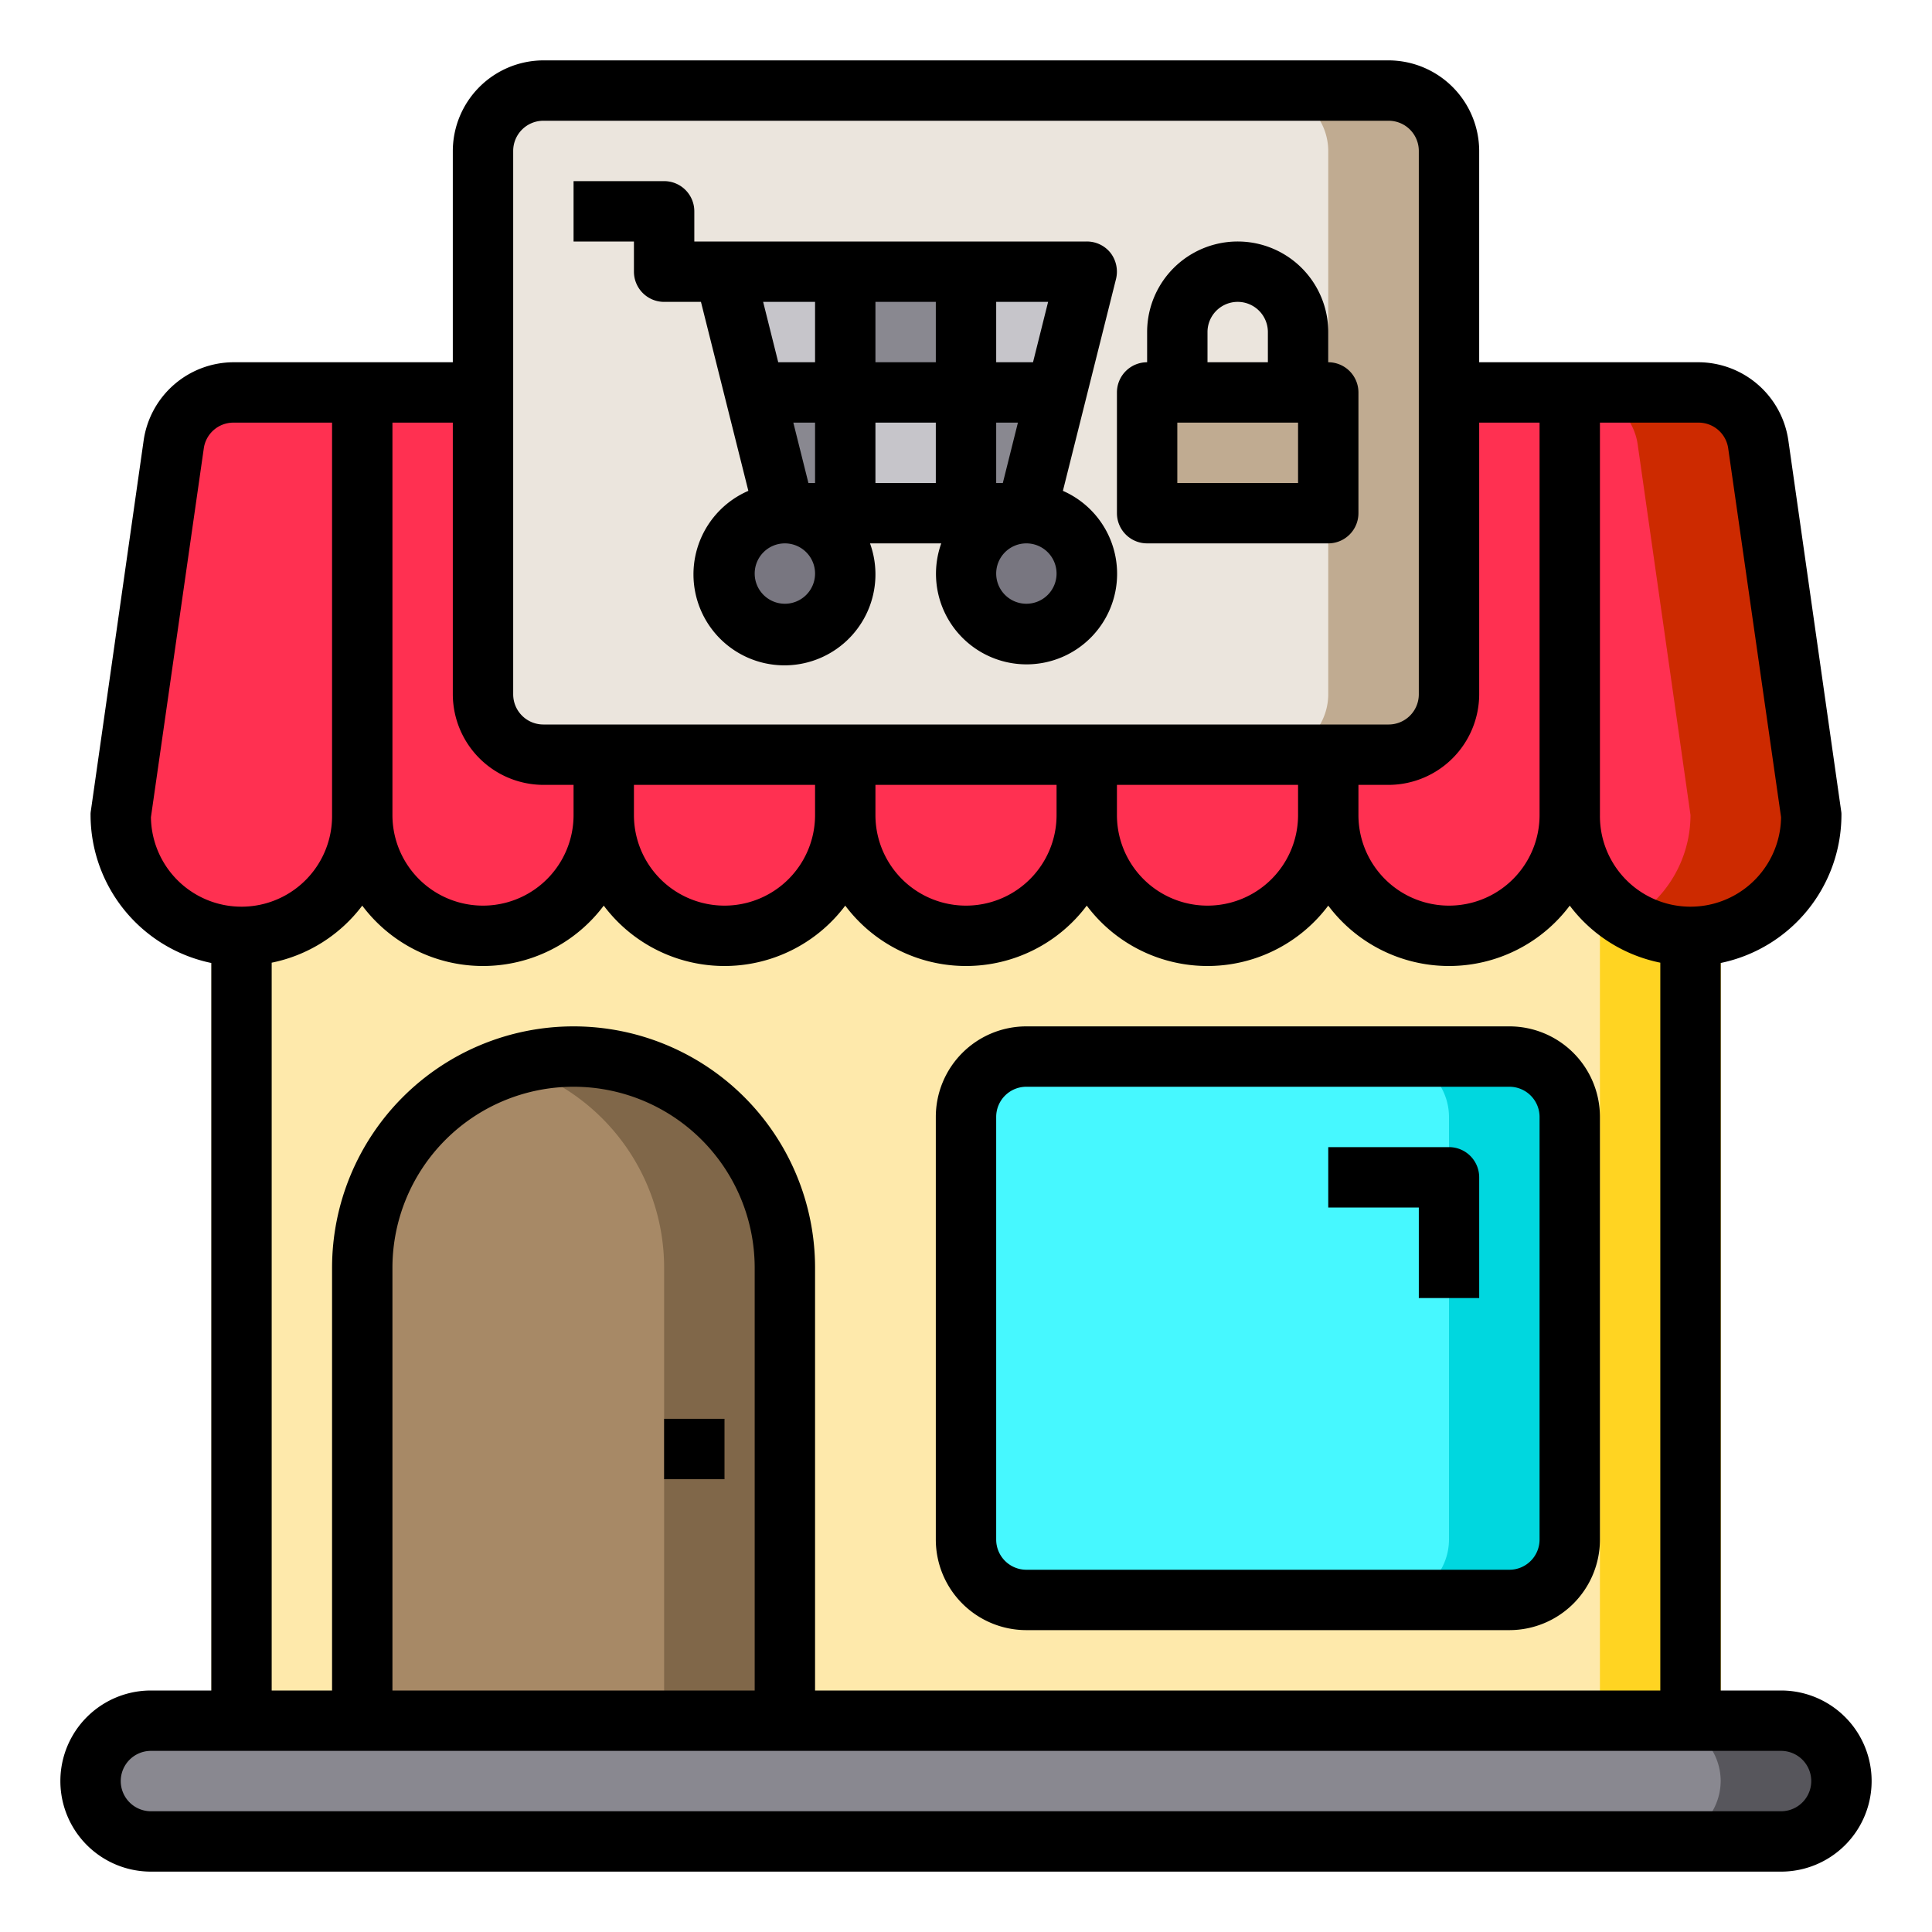 <svg height="512" viewBox="0 0 64 64" width="512" xmlns="http://www.w3.org/2000/svg"><g id="shopping-shop-store-market-booth"><path d="m7 26h50v31h-50z" fill="#fee9ab"/><path d="m53 26h4v31h-4z" fill="#ffd422"/><path d="m61 59a2.015 2.015 0 0 1 -2 2h-54a2.006 2.006 0 0 1 -2-2 2.015 2.015 0 0 1 2-2h54a2.006 2.006 0 0 1 2 2z" fill="#898890"/><path d="m61 59a2.015 2.015 0 0 1 -2 2h-4a2.015 2.015 0 0 0 2-2 2.006 2.006 0 0 0 -2-2h4a2.006 2.006 0 0 1 2 2z" fill="#57565c"/><path d="m58.25 14.72 1.75 12.28a4 4 0 1 1 -8 0v-14h4.27a2.01 2.01 0 0 1 1.98 1.72z" fill="#ff3051"/><path d="m60 27a3.994 3.994 0 0 1 -6 3.46 4.225 4.225 0 0 0 .83-.63 4.025 4.025 0 0 0 1.17-2.83l-1.75-12.28a2.01 2.01 0 0 0 -1.98-1.72h4a2.01 2.01 0 0 1 1.98 1.72z" fill="#cd2a00"/><rect fill="#46f8ff" height="18" rx="2" width="20" x="32" y="35"/><path d="m52 37v14a2.006 2.006 0 0 1 -2 2h-4a2.006 2.006 0 0 0 2-2v-14a2.006 2.006 0 0 0 -2-2h4a2.006 2.006 0 0 1 2 2z" fill="#00d7df"/><rect fill="#ebe5dd" height="22" rx="2" width="32" x="16" y="3"/><path d="m48 5v18a2.006 2.006 0 0 1 -2 2h-4a2.006 2.006 0 0 0 2-2v-18a2.006 2.006 0 0 0 -2-2h4a2.006 2.006 0 0 1 2 2z" fill="#c0ab91"/><path d="m26 42v15h-14v-15a7 7 0 1 1 14 0z" fill="#a78966"/><path d="m26 42v15h-4v-15a7 7 0 0 0 -5-6.71 7 7 0 0 1 9 6.71z" fill="#806749"/><path d="m52 13v14a4 4 0 1 1 -8 0v-2h2a2.006 2.006 0 0 0 2-2v-10z" fill="#ff3051"/><path d="m44 25v2a4 4 0 1 1 -8 0v-2z" fill="#ff3051"/><path d="m44 13v4h-6v-4h1 4z" fill="#c0ab91"/><path d="m36 25v2a4 4 0 1 1 -8 0v-2z" fill="#ff3051"/><path d="m36 9-1 4h-3v-4z" fill="#c6c5ca"/><circle cx="34" cy="19" fill="#787680" r="2"/><path d="m35 13-1 4h-2v-4z" fill="#898890"/><path d="m28 13h4v4h-4z" fill="#c6c5ca"/><path d="m28 9h4v4h-4z" fill="#898890"/><path d="m28 25v2a4 4 0 1 1 -8 0v-2z" fill="#ff3051"/><path d="m28 13v4h-2l-1-4z" fill="#898890"/><path d="m28 9v4h-3l-1-4z" fill="#c6c5ca"/><circle cx="26" cy="19" fill="#787680" r="2"/><path d="m20 25v2a4 4 0 1 1 -8 0v-14h4v10a2.006 2.006 0 0 0 2 2z" fill="#ff3051"/><path d="m12 13v14a4 4 0 1 1 -8 0l1.75-12.28a2.01 2.01 0 0 1 1.98-1.72z" fill="#ff3051"/><path d="m34 54h16a3 3 0 0 0 3-3v-14a3 3 0 0 0 -3-3h-16a3 3 0 0 0 -3 3v14a3 3 0 0 0 3 3zm-1-17a1 1 0 0 1 1-1h16a1 1 0 0 1 1 1v14a1 1 0 0 1 -1 1h-16a1 1 0 0 1 -1-1z"/><path d="m47 43h2v-4a1 1 0 0 0 -1-1h-4v2h3z"/><path d="m22 47h2v2h-2z"/><path d="m59 56h-2v-24.1a5.017 5.017 0 0 0 4-4.9.66.66 0 0 0 -.01-.14l-1.75-12.28a3.02 3.02 0 0 0 -2.97-2.58h-7.27v-7a3.009 3.009 0 0 0 -3-3h-28a3.009 3.009 0 0 0 -3 3v7h-7.27a3.02 3.02 0 0 0 -2.97 2.58l-1.75 12.28a.66.66 0 0 0 -.01.14 5.017 5.017 0 0 0 4 4.9v24.1h-2a3 3 0 0 0 0 6h54a3 3 0 0 0 0-6zm-6-42h3.27a.991.991 0 0 1 .98.86l1.75 12.21a3 3 0 0 1 -6-.07zm-4 9v-9h2v13a3 3 0 0 1 -6 0v-1h1a3.009 3.009 0 0 0 3-3zm-32-18a1 1 0 0 1 1-1h28a1 1 0 0 1 1 1v18a1 1 0 0 1 -1 1h-28a1 1 0 0 1 -1-1zm26 21v1a3 3 0 0 1 -6 0v-1zm-8 0v1a3 3 0 0 1 -6 0v-1zm-8 0v1a3 3 0 0 1 -6 0v-1zm-14-12h2v9a3.009 3.009 0 0 0 3 3h1v1a3 3 0 0 1 -6 0zm-1 16a5 5 0 0 0 8 0 5 5 0 0 0 8 0 5 5 0 0 0 8 0 5 5 0 0 0 8 0 5 5 0 0 0 8 0 4.994 4.994 0 0 0 3 1.89v24.11h-28v-14a8 8 0 0 0 -16 0v14h-2v-24.11a4.994 4.994 0 0 0 3-1.89zm13 12v14h-12v-14a6 6 0 0 1 12 0zm-20-14.93 1.75-12.21a.991.991 0 0 1 .98-.86h3.27v13a3 3 0 0 1 -6 .07zm54 32.93h-54a1 1 0 0 1 0-2h54a1 1 0 0 1 0 2z"/><path d="m35.21 16.26 1.76-7.02a1.022 1.022 0 0 0 -.18-.86 1 1 0 0 0 -.79-.38h-13v-1a1 1 0 0 0 -1-1h-3v2h2v1a1 1 0 0 0 1 1h1.22l1.57 6.26a3.014 3.014 0 1 0 4.03 1.74h2.36a3 3 0 1 0 4.03-1.74zm-9.21 3.74a1 1 0 1 1 1-1 1 1 0 0 1 -1 1zm1-4h-.22l-.5-2h.72zm0-4h-1.22l-.5-2h1.72zm4 4h-2v-2h2zm0-4h-2v-2h2zm2-2h1.72l-.5 2h-1.22zm0 4h.72l-.5 2h-.22zm1 6a1 1 0 1 1 1-1 1 1 0 0 1 -1 1z"/><path d="m44 12v-1a3 3 0 0 0 -6 0v1a1 1 0 0 0 -1 1v4a1 1 0 0 0 1 1h6a1 1 0 0 0 1-1v-4a1 1 0 0 0 -1-1zm-4-1a1 1 0 0 1 2 0v1h-2zm3 5h-4v-2h4z"/></g></svg>